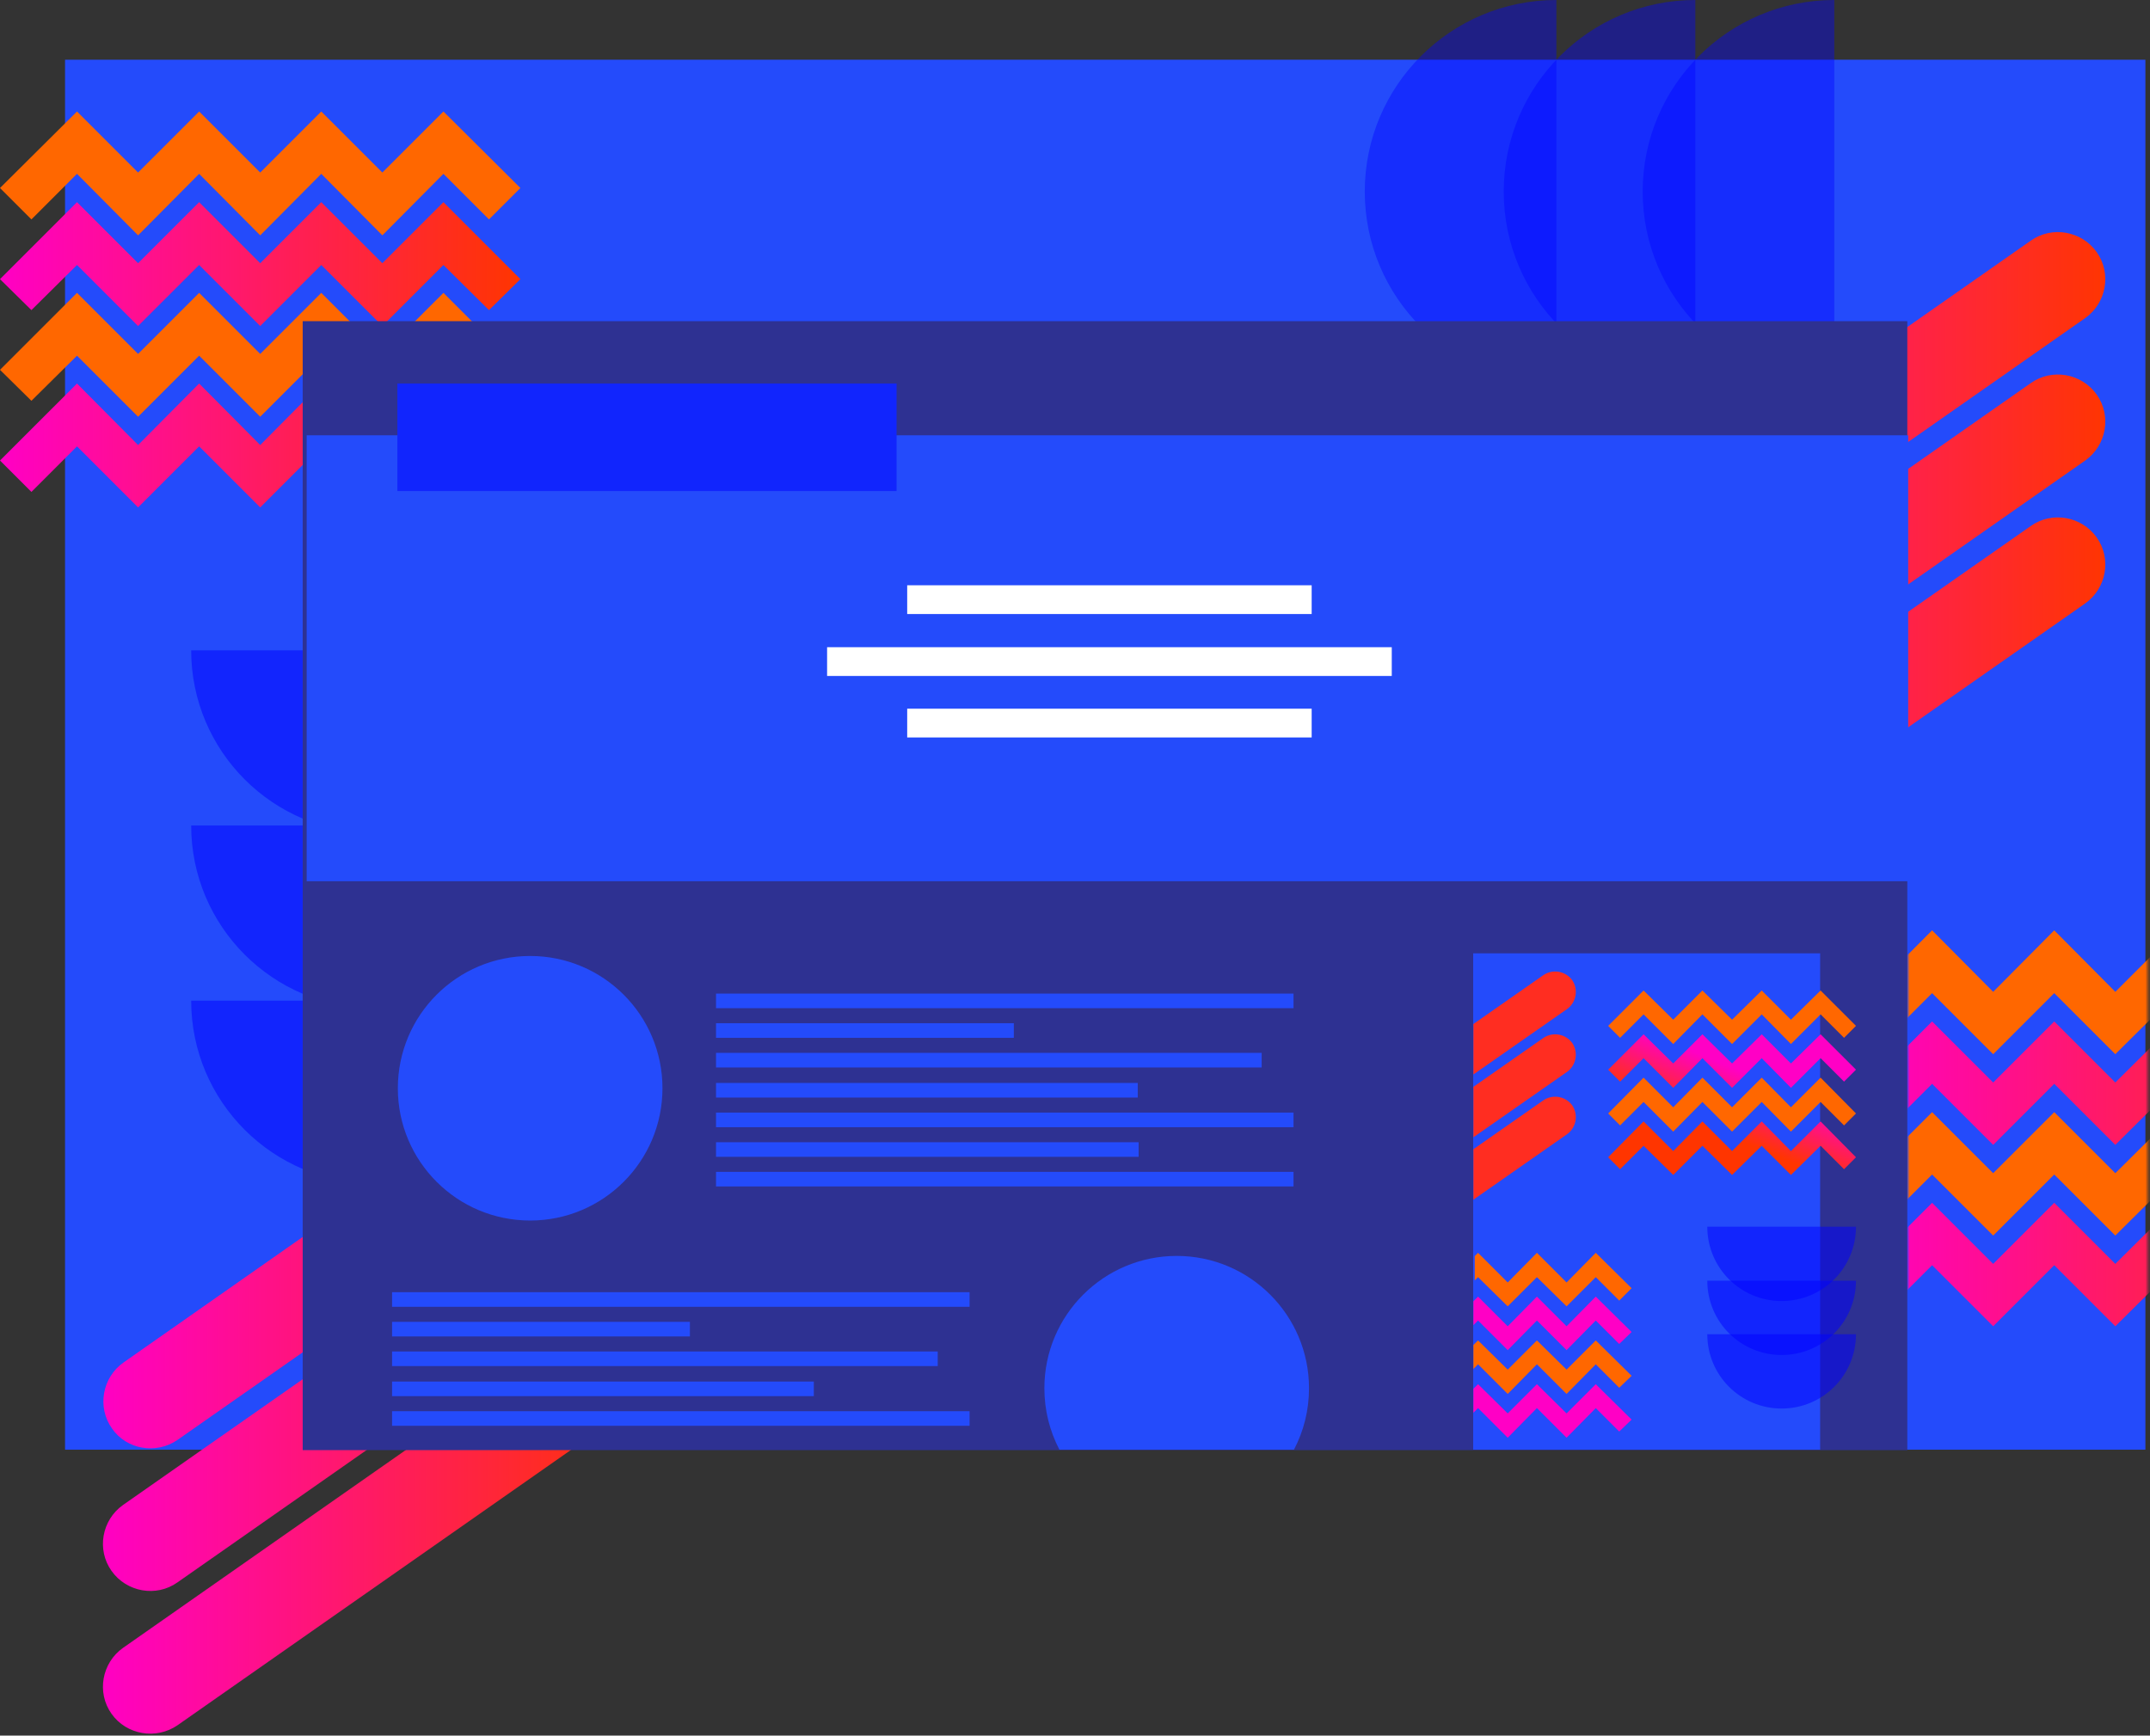 <?xml version="1.0" encoding="UTF-8"?>
<svg width="675px" height="545px" viewBox="0 0 675 545" version="1.1" xmlns="http://www.w3.org/2000/svg" xmlns:xlink="http://www.w3.org/1999/xlink">
    <rect x="0" y="0" width="675" height="545" fill="#333333" stroke="none"/>
    <!-- Generator: Sketch 61.1 (89650) - https://sketch.com -->
    <title>Banner</title>
    <desc>Created with Sketch.</desc>
    <defs>
        <linearGradient x1="0%" y1="49.955%" x2="99.989%" y2="49.955%" id="linearGradient-1">
            <stop stop-color="#FF00C5" offset="0%"></stop>
            <stop stop-color="#FF3500" offset="100%"></stop>
        </linearGradient>
        <linearGradient x1="0%" y1="50.062%" x2="99.989%" y2="50.062%" id="linearGradient-2">
            <stop stop-color="#FF00C5" offset="0%"></stop>
            <stop stop-color="#FF3500" offset="100%"></stop>
        </linearGradient>
        <linearGradient x1="0.009%" y1="49.981%" x2="99.989%" y2="49.981%" id="linearGradient-3">
            <stop stop-color="#FF00C5" offset="0%"></stop>
            <stop stop-color="#FF2C23" offset="82.182%"></stop>
            <stop stop-color="#FF3500" offset="100%"></stop>
        </linearGradient>
        <linearGradient x1="0.009%" y1="49.999%" x2="99.989%" y2="49.999%" id="linearGradient-4">
            <stop stop-color="#FF00C5" offset="0%"></stop>
            <stop stop-color="#FF3500" offset="100%"></stop>
        </linearGradient>
        <linearGradient x1="0.009%" y1="49.985%" x2="99.989%" y2="49.985%" id="linearGradient-5">
            <stop stop-color="#FF00C5" offset="0%"></stop>
            <stop stop-color="#FF3500" offset="100%"></stop>
        </linearGradient>
        <linearGradient x1="-0.021%" y1="49.984%" x2="100.04%" y2="49.984%" id="linearGradient-6">
            <stop stop-color="#FF00C5" offset="0%"></stop>
            <stop stop-color="#FF3500" offset="100%"></stop>
        </linearGradient>
        <linearGradient x1="0.061%" y1="50.016%" x2="100.04%" y2="50.016%" id="linearGradient-7">
            <stop stop-color="#FF00C5" offset="0%"></stop>
            <stop stop-color="#FF3500" offset="100%"></stop>
        </linearGradient>
        <linearGradient x1="0.061%" y1="49.987%" x2="100.04%" y2="49.987%" id="linearGradient-8">
            <stop stop-color="#FF00C5" offset="0%"></stop>
            <stop stop-color="#FF3500" offset="100%"></stop>
        </linearGradient>
        <rect id="path-9" x="0" y="0" width="75.337" height="155.584"></rect>
        <linearGradient x1="-0.038%" y1="49.951%" x2="100.035%" y2="49.951%" id="linearGradient-11">
            <stop stop-color="#FF00C5" offset="0%"></stop>
            <stop stop-color="#FF3500" offset="100%"></stop>
        </linearGradient>
        <linearGradient x1="-0.038%" y1="50.06%" x2="100.035%" y2="50.06%" id="linearGradient-12">
            <stop stop-color="#FF00C5" offset="0%"></stop>
            <stop stop-color="#FF3500" offset="100%"></stop>
        </linearGradient>
        <linearGradient x1="64.081%" y1="33.882%" x2="40.246%" y2="66.118%" id="linearGradient-13">
            <stop stop-color="#FF00C5" offset="0%"></stop>
            <stop stop-color="#FF3500" offset="100%"></stop>
        </linearGradient>
    </defs>
    <g id="⛔️-non-pas-validé" stroke="none" stroke-width="1" fill="none" fill-rule="evenodd">
        <g id="Artboard" transform="translate(-2711, -456)">
            <g id="Banner" transform="translate(2711, 456)">
                <polygon id="Rectangle-path" fill="#244BFB" fill-rule="nonzero" points="20.423 18.753 673.556 18.753 673.556 455.221 20.423 455.221"></polygon>
                <path d="M488.634,120.3 C455.428,120.3 428.475,93.35 428.475,60.15 C428.475,26.949 455.428,0 488.634,0 L488.634,120.3 Z" id="demicercle3" fill="#0000FF" fill-rule="nonzero" opacity="0.4"></path>
                <path d="M532.259,120.3 C499.054,120.3 472.1,93.35 472.1,60.15 C472.1,26.949 499.054,0 532.259,0 L532.259,120.3 Z" id="demicercle2" fill="#0000FF" fill-rule="nonzero" opacity="0.4"></path>
                <path d="M575.885,120.3 C542.679,120.3 515.726,93.35 515.726,60.15 C515.726,26.949 542.679,0 575.885,0 L575.885,120.3 Z" id="demicercle1" fill="#0000FF" fill-rule="nonzero" opacity="0.4"></path>
                <path d="M174.78,314.224 C174.78,345.896 149.077,371.595 117.4,371.595 C85.723,371.595 60.02,345.896 60.02,314.224 L174.78,314.224 Z" id="Shape" fill="#0000FF" fill-rule="nonzero" opacity="0.5"></path>
                <path d="M174.78,259.214 C174.78,290.886 149.077,316.585 117.4,316.585 C85.723,316.585 60.02,290.886 60.02,259.214 L174.78,259.214 L174.78,259.214 Z" id="Shape" fill="#0000FF" fill-rule="nonzero" opacity="0.5"></path>
                <path d="M174.78,204.204 C174.78,235.876 149.077,261.575 117.4,261.575 C85.723,261.575 60.02,235.876 60.02,204.204 L174.78,204.204 Z" id="Shape" fill="#0000FF" fill-rule="nonzero" opacity="0.5"></path>
                <polygon id="Shape" fill="#FF6700" fill-rule="nonzero" points="120.04 73.902 100.867 54.593 81.694 73.902 62.521 54.593 43.348 73.902 24.175 54.593 9.864 68.901 0 59.038 24.175 35.006 43.348 54.176 62.521 35.006 81.694 54.176 100.867 35.006 120.04 54.176 139.213 35.006 163.387 59.038 153.523 68.901 139.213 54.593"></polygon>
                <polygon id="Shape" fill="url(#linearGradient-1)" fill-rule="nonzero" points="120.04 102.38 100.867 83.21 81.694 102.38 62.521 83.21 43.348 102.38 24.175 83.21 9.864 97.379 0 87.655 24.175 63.484 43.348 82.654 62.521 63.484 81.694 82.654 100.867 63.484 120.04 82.654 139.213 63.484 163.387 87.655 153.523 97.379 139.213 83.21"></polygon>
                <polygon id="Shape" fill="#FF6700" fill-rule="nonzero" points="120.04 130.857 100.867 111.687 81.694 130.857 62.521 111.687 43.348 130.857 24.175 111.687 9.864 125.856 0 116.132 24.175 91.961 43.348 111.131 62.521 91.961 81.694 111.131 100.867 91.961 120.04 111.131 139.213 91.961 163.387 116.132 153.523 125.856 139.213 111.687"></polygon>
                <polygon id="Shape" fill="url(#linearGradient-2)" fill-rule="nonzero" points="120.04 159.334 100.867 140.164 81.694 159.334 62.521 140.164 43.348 159.334 24.175 140.164 9.864 154.472 0 144.61 24.175 120.439 43.348 139.748 62.521 120.439 81.694 139.748 100.867 120.439 120.04 139.748 139.213 120.439 163.387 144.61 153.523 154.472 139.213 140.164"></polygon>
                <path d="M514.336,198.091 L654.661,99.879 C661.329,95.156 662.997,85.849 658.273,79.181 L658.273,79.181 C653.549,72.513 644.24,70.846 637.572,75.569 L497.247,173.782 C490.579,178.505 488.911,187.812 493.635,194.48 L493.635,194.48 C498.359,201.009 507.529,202.676 514.336,198.091 Z" id="Shape" fill="url(#linearGradient-3)" fill-rule="nonzero"></path>
                <path d="M514.336,242.822 L654.661,144.61 C661.329,139.886 662.997,130.579 658.273,123.911 L658.273,123.911 C653.549,117.243 644.24,115.577 637.572,120.3 L497.247,218.512 C490.579,223.235 488.911,232.542 493.635,239.21 L493.635,239.21 C498.359,245.878 507.529,247.545 514.336,242.822 Z" id="Shape" fill="url(#linearGradient-4)" fill-rule="nonzero"></path>
                <path d="M514.336,287.691 L654.661,189.479 C661.329,184.756 662.997,175.448 658.273,168.781 L658.273,168.781 C653.549,162.113 644.24,160.446 637.572,165.169 L497.247,263.381 C490.579,268.104 488.911,277.411 493.635,284.079 L493.635,284.079 C498.359,290.608 507.529,292.275 514.336,287.691 Z" id="Shape" fill="url(#linearGradient-5)" fill-rule="nonzero"></path>
                <g id="Group" transform="translate(31.955, 326.448)" fill-rule="nonzero">
                    <path d="M23.758,125.717 L164.082,27.505 C170.751,22.782 172.418,13.475 167.694,6.807 L167.694,6.807 C162.97,0.139 153.662,-1.528 146.993,3.195 L6.808,101.407 C0.139,106.13 -1.528,115.438 3.195,122.105 L3.195,122.105 C7.78,128.773 17.089,130.301 23.758,125.717 Z" id="Shape" fill="url(#linearGradient-6)"></path>
                    <path d="M23.758,170.448 L164.082,72.235 C170.751,67.512 172.418,58.205 167.694,51.537 L167.694,51.537 C162.97,44.869 153.662,43.202 146.993,47.925 L6.669,146.138 C-2.44249065e-14,150.861 -1.667,160.168 3.057,166.836 L3.057,166.836 C7.78,173.504 17.089,175.171 23.758,170.448 Z" id="Shape" fill="url(#linearGradient-7)"></path>
                    <path d="M23.758,215.317 L164.082,117.105 C170.751,112.381 172.418,103.074 167.694,96.406 L167.694,96.406 C162.97,89.738 153.662,88.072 146.993,92.795 L6.669,191.007 C-2.44804177e-14,195.73 -1.667,205.037 3.057,211.705 L3.057,211.705 C7.78,218.373 17.089,219.901 23.758,215.317 Z" id="Shape" fill="url(#linearGradient-8)"></path>
                </g>
                <g id="Group" transform="translate(599.051, 274.703)">
                    <mask id="mask-10" fill="white">
                        <use xlink:href="#path-9"></use>
                    </mask>
                    <g id="Mask"></g>
                    <g id="zigzag1" mask="url(#mask-10)" fill-rule="nonzero">
                        <g transform="translate(-16.914, 17.017)" id="Shape">
                            <polygon fill="#FF6700" points="120.456 39.313 101.283 20.143 81.972 39.313 62.799 20.143 43.626 39.313 24.453 20.143 10.142 34.451 0.417 24.588 24.453 0.417 43.626 19.726 62.799 0.417 81.972 19.726 101.283 0.417 120.456 19.726 139.629 0.417 163.665 24.588 153.94 34.451 139.629 20.143"></polygon>
                            <polygon fill="url(#linearGradient-11)" points="120.456 67.79 101.283 48.62 81.972 67.79 62.799 48.62 43.626 67.79 24.453 48.62 10.142 62.928 0.417 53.065 24.453 29.033 43.626 48.203 62.799 29.033 81.972 48.203 101.283 29.033 120.456 48.203 139.629 29.033 163.665 53.065 153.94 62.928 139.629 48.62"></polygon>
                            <polygon fill="#FF6700" points="120.456 96.267 101.283 77.097 81.972 96.267 62.799 77.097 43.626 96.267 24.453 77.097 10.142 91.405 0.417 81.543 24.453 57.51 43.626 76.681 62.799 57.51 81.972 76.681 101.283 57.51 120.456 76.681 139.629 57.51 163.665 81.543 153.94 91.405 139.629 77.097"></polygon>
                            <polygon fill="url(#linearGradient-12)" points="120.456 124.745 101.283 105.575 81.972 124.745 62.799 105.575 43.626 124.745 24.453 105.575 10.142 119.883 0.417 110.02 24.453 85.988 43.626 105.158 62.799 85.988 81.972 105.158 101.283 85.988 120.456 105.158 139.629 85.988 163.665 110.02 153.94 119.883 139.629 105.575"></polygon>
                        </g>
                    </g>
                </g>
                <polygon id="Rectangle-path" fill="#2E3192" fill-rule="nonzero" points="95.031 100.852 598.809 100.852 598.809 455.36 95.031 455.36"></polygon>
                <g id="Group" transform="translate(95.865, 119.466)" fill-rule="nonzero">
                    <rect id="Rectangle-path" fill="#244BFB" x="0.417" y="17.225" width="502.805" height="140.025"></rect>
                    <polygon id="Rectangle-path" fill="#1125FD" points="28.898 0.972 185.617 0.972 185.617 34.729 28.898 34.729"></polygon>
                    <polygon id="Rectangle-path" fill="#FFFFFF" points="188.951 64.317 315.938 64.317 315.938 73.347 188.951 73.347"></polygon>
                    <polygon id="Rectangle-path" fill="#FFFFFF" points="188.951 103.074 315.938 103.074 315.938 112.104 188.951 112.104"></polygon>
                    <polygon id="Rectangle-path" fill="#FFFFFF" points="163.804 83.765 341.085 83.765 341.085 92.795 163.804 92.795"></polygon>
                    <polygon id="Rectangle-path" fill="#244BFB" points="128.931 192.535 310.241 192.535 310.241 197.119 128.931 197.119"></polygon>
                    <polygon id="Rectangle-path" fill="#244BFB" points="128.931 201.842 222.435 201.842 222.435 206.426 128.931 206.426"></polygon>
                    <polygon id="Rectangle-path" fill="#244BFB" points="128.931 211.149 300.238 211.149 300.238 215.734 128.931 215.734"></polygon>
                    <polygon id="Rectangle-path" fill="#244BFB" points="128.931 220.596 261.336 220.596 261.336 225.18 128.931 225.18"></polygon>
                    <polygon id="Rectangle-path" fill="#244BFB" points="128.931 229.903 310.241 229.903 310.241 234.487 128.931 234.487"></polygon>
                    <polygon id="Rectangle-path" fill="#244BFB" points="128.931 239.21 261.614 239.21 261.614 243.794 128.931 243.794"></polygon>
                    <polygon id="Rectangle-path" fill="#244BFB" points="128.931 248.517 310.241 248.517 310.241 253.101 128.931 253.101"></polygon>
                    <polygon id="Rectangle-path" fill="#244BFB" points="27.231 286.302 208.541 286.302 208.541 290.886 27.231 290.886"></polygon>
                    <polygon id="Rectangle-path" fill="#244BFB" points="27.231 295.609 120.734 295.609 120.734 300.193 27.231 300.193"></polygon>
                    <polygon id="Rectangle-path" fill="#244BFB" points="27.231 304.916 198.538 304.916 198.538 309.501 27.231 309.501"></polygon>
                    <polygon id="Rectangle-path" fill="#244BFB" points="27.231 314.363 159.636 314.363 159.636 318.947 27.231 318.947"></polygon>
                    <polygon id="Rectangle-path" fill="#244BFB" points="27.231 323.67 208.541 323.67 208.541 328.254 27.231 328.254"></polygon>
                    <ellipse id="Oval" fill="#244BFB" cx="70.579" cy="222.263" rx="41.541" ry="41.535"></ellipse>
                    <path d="M310.38,335.755 C313.437,329.921 315.104,323.392 315.104,316.446 C315.104,293.525 296.487,274.911 273.563,274.911 C250.638,274.911 232.021,293.525 232.021,316.446 C232.021,323.392 233.688,329.921 236.745,335.755" id="Shape" fill="#244BFB"></path>
                    <g transform="translate(365.718, 179.199)">
                        <polygon id="Rectangle-path" fill="#244BFB" points="0.931 0.695 109.856 0.695 109.856 156.556 0.931 156.556"></polygon>
                        <g transform="translate(1, 5.557)">
                            <path d="M30.904,42.725 L31.052,42.924 L31.184,43.13 C32.92,45.957 32.269,49.729 29.59,51.802 L29.385,51.954 L-1.23137056e-11,72.487 L-1.23137056e-11,56.645 L22.021,41.257 C24.871,39.358 28.781,39.976 30.904,42.725 Z M31.052,23.338 C32.952,26.187 32.334,30.096 29.585,32.218 L29.385,32.367 L-1.22852839e-11,52.9 L-1.22852839e-11,37.058 L22.021,21.671 C24.939,19.726 28.968,20.42 31.052,23.338 Z M30.904,3.412 L31.052,3.612 L31.184,3.817 C32.92,6.645 32.269,10.417 29.59,12.489 L29.385,12.641 L-6.84607926e-12,33.174 L-6.84607926e-12,17.332 L22.021,1.945 C24.871,0.045 28.781,0.664 30.904,3.412 Z" id="Combined-Shape" fill="#FF2D21"></path>
                            <polygon id="Shape" fill="#FF6700" points="99.686 23.615 90.516 14.308 81.208 23.615 71.899 14.308 62.729 23.615 53.421 14.308 46.057 21.671 42.306 17.92 53.421 6.807 62.729 15.975 71.899 6.807 81.208 15.975 90.516 6.807 99.686 15.975 108.995 6.807 120.109 17.92 116.358 21.671 108.995 14.308"></polygon>
                            <path d="M108.995,47.925 L120.109,59.177 L116.358,62.928 L108.995,55.566 L99.686,64.734 L90.516,55.566 L81.208,64.734 L71.899,55.566 L62.729,64.734 L53.421,55.566 L46.057,62.928 L42.306,59.177 L53.421,47.925 L62.729,57.233 L71.899,47.925 L81.208,57.233 L90.516,47.925 L99.686,57.233 L108.995,47.925 Z M108.995,20.559 L120.109,31.672 L116.358,35.423 L108.995,28.061 L99.686,37.368 L90.516,28.061 L81.208,37.368 L71.899,28.061 L62.729,37.368 L53.421,28.061 L46.057,35.423 L42.306,31.672 L53.421,20.559 L62.729,29.728 L71.899,20.559 L81.208,29.728 L90.516,20.559 L99.686,29.728 L108.995,20.559 Z" id="Combined-Shape" fill="url(#linearGradient-13)"></path>
                            <polygon id="Shape" fill="#FF6700" points="99.686 51.12 90.516 41.813 81.208 51.12 71.899 41.813 62.729 51.12 53.421 41.813 46.057 49.176 42.306 45.425 53.421 34.173 62.729 43.48 71.899 34.173 81.208 43.48 90.516 34.173 99.686 43.48 108.995 34.173 120.109 45.425 116.358 49.176 108.995 41.813"></polygon>
                            <path d="M38.416,89.183 L49.669,100.296 L45.779,104.186 L38.416,96.823 L29.246,105.991 L19.937,96.823 L10.768,105.991 L1.459,96.823 L0.417,97.849 L0.417,90.225 L1.459,89.183 L10.768,98.49 L19.937,89.183 L29.246,98.49 L38.416,89.183 Z" id="Combined-Shape" fill="#FF6700"></path>
                            <path d="M38.416,102.935 L49.669,114.048 L45.779,117.799 L38.416,110.437 L29.246,119.744 L19.937,110.437 L10.768,119.744 L1.459,110.437 L-3.63797881e-12,111.895 L-3.63797881e-12,104.394 L1.459,102.935 L10.768,112.243 L19.937,102.935 L29.246,112.243 L38.416,102.935 Z" id="Combined-Shape" fill="#FF00C5"></path>
                            <path d="M38.416,116.688 L49.669,127.801 L45.779,131.552 L38.416,124.189 L29.246,133.496 L19.937,124.189 L10.768,133.496 L1.459,124.189 L-3.63797881e-12,125.648 L-3.63797881e-12,118.125 L1.459,116.688 L10.768,125.856 L19.937,116.688 L29.246,125.856 L38.416,116.688 Z" id="Combined-Shape" fill="#FF6700"></path>
                            <path d="M38.416,130.44 L49.669,141.553 L45.779,145.304 L38.416,137.942 L29.246,147.249 L19.937,137.942 L10.768,147.249 L1.459,137.942 L-3.63797881e-12,139.4 L-3.63797881e-12,131.877 L1.459,130.44 L10.768,139.609 L19.937,130.44 L29.246,139.609 L38.416,130.44 Z" id="Combined-Shape" fill="#FF00C5"></path>
                            <path d="M120.109,114.743 C120.109,127.662 109.689,138.081 96.768,138.081 C83.847,138.081 73.427,127.662 73.427,114.743 L120.109,114.743 Z" id="Shape" fill="#0000FF" opacity="0.5"></path>
                            <path d="M120.109,97.934 C120.109,110.853 109.689,121.272 96.768,121.272 C83.847,121.272 73.427,110.853 73.427,97.934 L120.109,97.934 Z" id="Shape" fill="#0000FF" opacity="0.5"></path>
                            <path d="M120.109,80.987 C120.109,93.906 109.689,104.324 96.768,104.324 C83.847,104.324 73.427,93.906 73.427,80.987 L120.109,80.987 Z" id="Shape" fill="#0000FF" opacity="0.5"></path>
                        </g>
                    </g>
                </g>
            </g>
        </g>
    </g>
</svg>